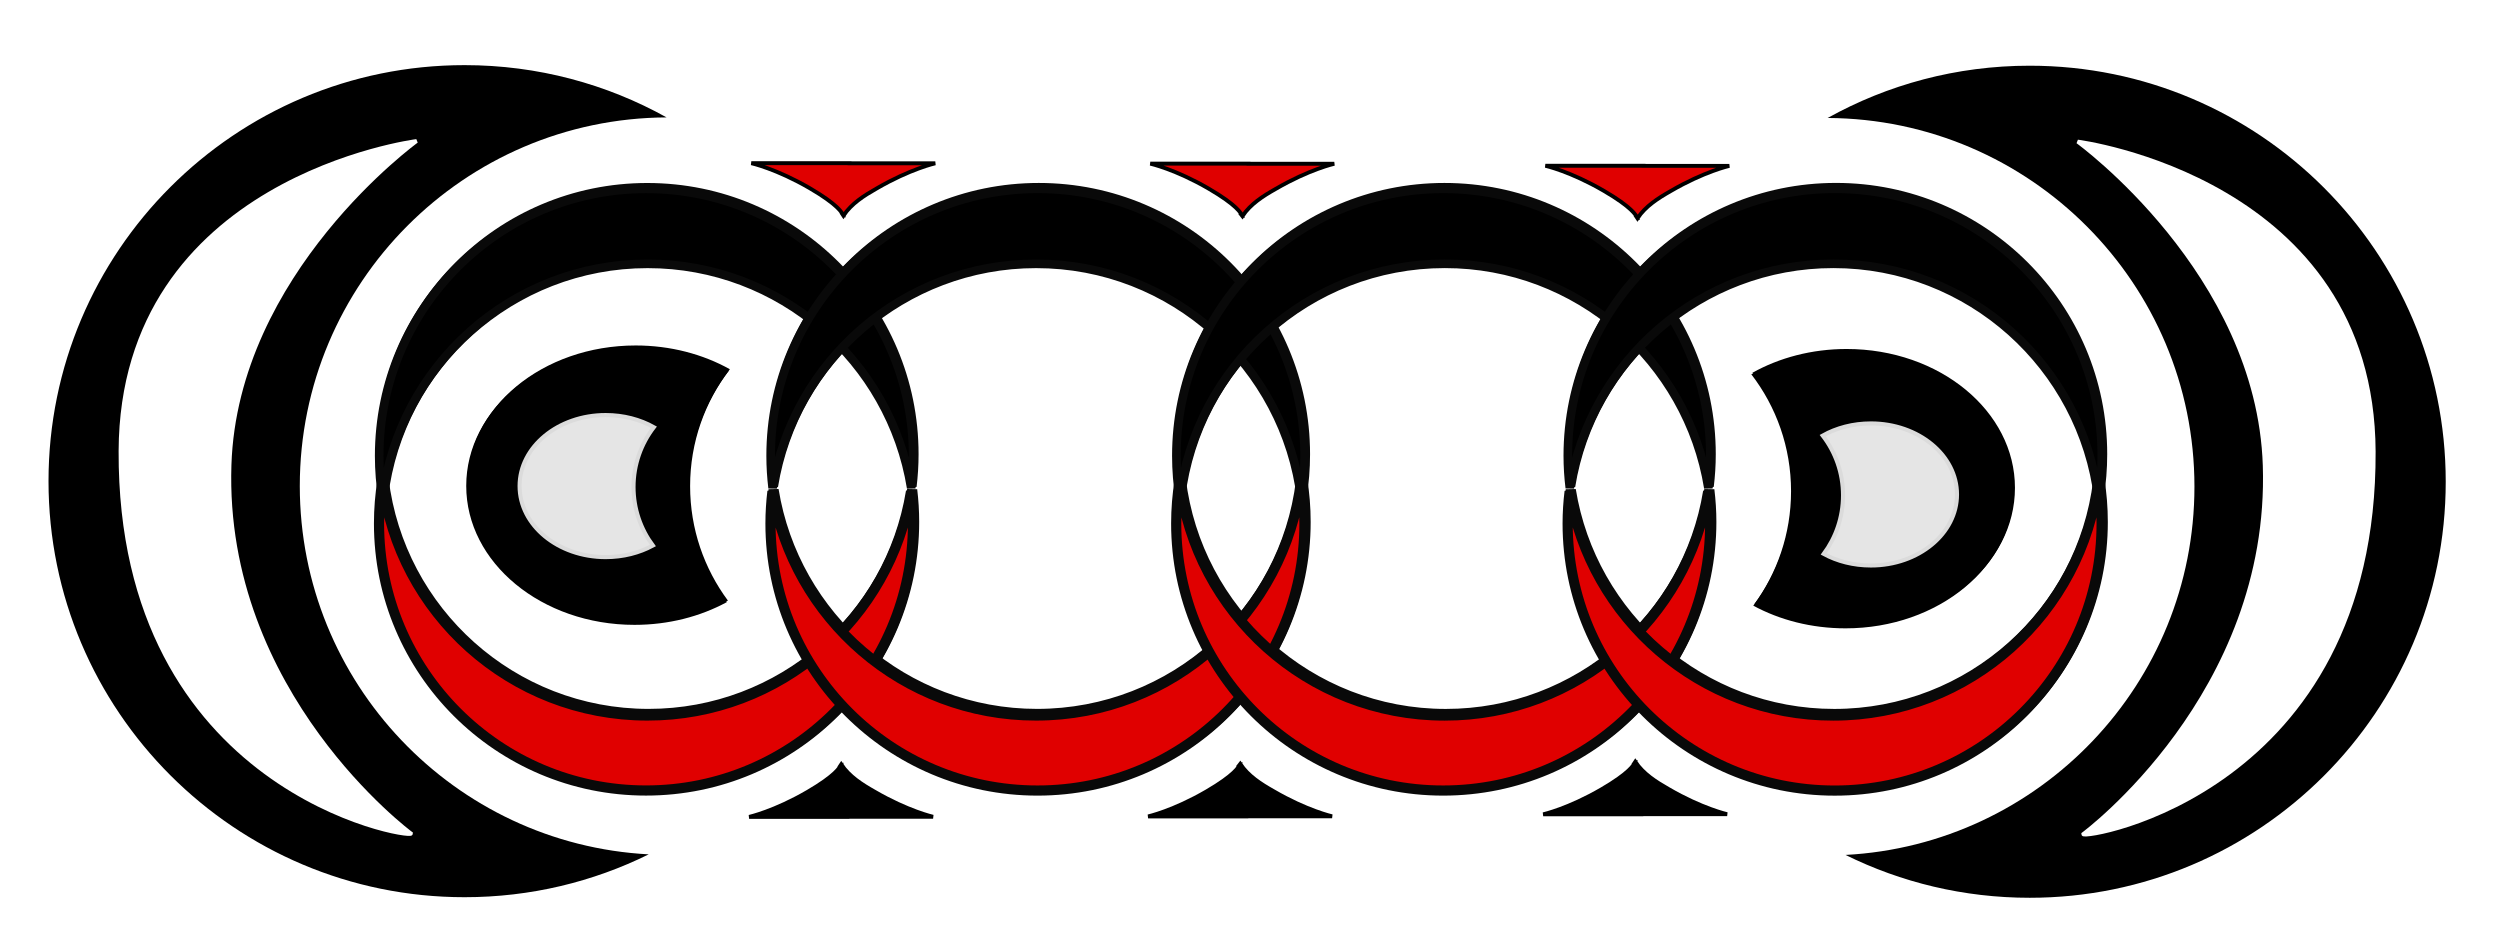 <?xml version="1.0" encoding="UTF-8"?>
<svg version="1.0" viewBox="0 0 639.49 243.51" xmlns="http://www.w3.org/2000/svg">
<defs>
<filter id="b" x="-.507" y="-.48" width="2.013" height="1.959">
<feGaussianBlur stdDeviation="7.47"/>
</filter>
<filter id="c">
<feGaussianBlur stdDeviation="4.875"/>
</filter>
<filter id="a" x="-.292" y="-.126" width="1.584" height="1.251">
<feGaussianBlur stdDeviation="9.328"/>
</filter>
</defs>
<g transform="translate(40.128 -564.85)">
<g filter="url(#c)">
<g transform="translate(-22.857 -174.29)" stroke="#090909">
<g transform="translate(-10.714 135)" stroke-width="2.2">
<path d="m159.01 652.05c-37.7 0-68.287 30.6-68.287 68.3 0 3.72 0.3 7.37 0.873 10.93 4.081-33.81 32.894-60.05 67.794-60.05 33.97 0 62.16 24.85 67.42 57.34 0.32-2.69 0.5-5.44 0.5-8.22 0-37.7-30.6-68.3-68.3-68.3z"/>
<path d="m259.16 652.04c37.7 0 68.29 30.6 68.29 68.3 0 3.72-0.3 7.37-0.88 10.93-4.08-33.81-32.89-60.04-67.8-60.04-33.96 0-62.16 24.85-67.41 57.34-0.32-2.7-0.5-5.44-0.5-8.23 0-37.7 30.6-68.3 68.3-68.3z"/>
<path d="m362.92 652.04c-37.69 0-68.28 30.6-68.28 68.3 0 3.72 0.3 7.37 0.87 10.93 4.08-33.81 32.9-60.05 67.8-60.05 33.97 0 62.16 24.85 67.41 57.34 0.33-2.69 0.51-5.44 0.51-8.22 0-37.7-30.61-68.3-68.31-68.3z"/>
<path d="m463.08 652.03c37.69 0 68.28 30.6 68.28 68.3 0 3.72-0.3 7.37-0.87 10.93-4.08-33.81-32.9-60.04-67.8-60.04-33.97 0-62.16 24.85-67.41 57.34-0.33-2.7-0.51-5.44-0.51-8.23 0-37.7 30.61-68.3 68.31-68.3z"/>
</g>
<g transform="matrix(1 0 0 -1 -10.757 1593)" fill="#e00000" stroke-width="2.6">
<path d="m159.01 652.05c-37.7 0-68.287 30.6-68.287 68.3 0 3.72 0.3 7.37 0.873 10.93 4.081-33.81 32.894-60.05 67.794-60.05 33.97 0 62.16 24.85 67.42 57.34 0.32-2.69 0.5-5.44 0.5-8.22 0-37.7-30.6-68.3-68.3-68.3z"/>
<path d="m259.16 652.04c37.7 0 68.29 30.6 68.29 68.3 0 3.72-0.3 7.37-0.88 10.93-4.08-33.81-32.89-60.04-67.8-60.04-33.96 0-62.16 24.85-67.41 57.34-0.32-2.7-0.5-5.44-0.5-8.23 0-37.7 30.6-68.3 68.3-68.3z"/>
<path d="m362.92 652.04c-37.69 0-68.28 30.6-68.28 68.3 0 3.72 0.3 7.37 0.87 10.93 4.08-33.81 32.9-60.05 67.8-60.05 33.97 0 62.16 24.85 67.41 57.34 0.33-2.69 0.51-5.44 0.51-8.22 0-37.7-30.61-68.3-68.31-68.3z"/>
<path d="m463.08 652.03c37.69 0 68.28 30.6 68.28 68.3 0 3.72-0.3 7.37-0.87 10.93-4.08-33.81-32.9-60.04-67.8-60.04-33.97 0-62.16 24.85-67.41 57.34-0.33-2.7-0.51-5.44-0.51-8.23 0-37.7 30.61-68.3 68.31-68.3z"/>
</g>
</g>
<path d="m122.47 653.22c-23.765 0-43.054 15.91-43.054 35.52 0 19.62 19.289 35.55 43.054 35.55 8.71 0 16.82-2.13 23.6-5.81-6.07-8.18-9.67-18.31-9.67-29.28 0-11.25 3.8-21.61 10.17-29.9-6.88-3.84-15.18-6.08-24.1-6.08z"/>
<path d="m432.24 654.12c23.76 0 43.05 15.9 43.05 35.52 0 19.61-19.29 35.54-43.05 35.54-8.71 0-16.83-2.13-23.6-5.8 6.07-8.18 9.66-18.32 9.66-29.28 0-11.26-3.79-21.61-10.16-29.9 6.87-3.84 15.17-6.08 24.1-6.08z"/>
</g>
<g transform="translate(-.286 .397)">
<g transform="translate(-22.857 -174.29)" stroke="#090909">
<g transform="translate(-10.714 135)" stroke-width="2.2">
<path d="m159.01 652.05c-37.7 0-68.287 30.6-68.287 68.3 0 3.72 0.3 7.37 0.873 10.93 4.081-33.81 32.894-60.05 67.794-60.05 33.97 0 62.16 24.85 67.42 57.34 0.32-2.69 0.5-5.44 0.5-8.22 0-37.7-30.6-68.3-68.3-68.3z"/>
<path d="m259.16 652.04c37.7 0 68.29 30.6 68.29 68.3 0 3.72-0.3 7.37-0.88 10.93-4.08-33.81-32.89-60.04-67.8-60.04-33.96 0-62.16 24.85-67.41 57.34-0.32-2.7-0.5-5.44-0.5-8.23 0-37.7 30.6-68.3 68.3-68.3z"/>
<path d="m362.92 652.04c-37.69 0-68.28 30.6-68.28 68.3 0 3.72 0.3 7.37 0.87 10.93 4.08-33.81 32.9-60.05 67.8-60.05 33.97 0 62.16 24.85 67.41 57.34 0.33-2.69 0.51-5.44 0.51-8.22 0-37.7-30.61-68.3-68.31-68.3z"/>
<path d="m463.08 652.03c37.69 0 68.28 30.6 68.28 68.3 0 3.72-0.3 7.37-0.87 10.93-4.08-33.81-32.9-60.04-67.8-60.04-33.97 0-62.16 24.85-67.41 57.34-0.33-2.7-0.51-5.44-0.51-8.23 0-37.7 30.61-68.3 68.31-68.3z"/>
</g>
<g transform="matrix(1 0 0 -1 -10.757 1593)" fill="#e00000" stroke-width="2.6">
<path d="m159.01 652.05c-37.7 0-68.287 30.6-68.287 68.3 0 3.72 0.3 7.37 0.873 10.93 4.081-33.81 32.894-60.05 67.794-60.05 33.97 0 62.16 24.85 67.42 57.34 0.32-2.69 0.5-5.44 0.5-8.22 0-37.7-30.6-68.3-68.3-68.3z"/>
<path d="m259.16 652.04c37.7 0 68.29 30.6 68.29 68.3 0 3.72-0.3 7.37-0.88 10.93-4.08-33.81-32.89-60.04-67.8-60.04-33.96 0-62.16 24.85-67.41 57.34-0.32-2.7-0.5-5.44-0.5-8.23 0-37.7 30.6-68.3 68.3-68.3z"/>
<path d="m362.92 652.04c-37.69 0-68.28 30.6-68.28 68.3 0 3.72 0.3 7.37 0.87 10.93 4.08-33.81 32.9-60.05 67.8-60.05 33.97 0 62.16 24.85 67.41 57.34 0.33-2.69 0.51-5.44 0.51-8.22 0-37.7-30.61-68.3-68.31-68.3z"/>
<path d="m463.08 652.03c37.69 0 68.28 30.6 68.28 68.3 0 3.72-0.3 7.37-0.87 10.93-4.08-33.81-32.9-60.04-67.8-60.04-33.97 0-62.16 24.85-67.41 57.34-0.33-2.7-0.51-5.44-0.51-8.23 0-37.7 30.61-68.3 68.31-68.3z"/>
</g>
</g>
<path d="m122.47 653.22c-23.765 0-43.054 15.91-43.054 35.52 0 19.62 19.289 35.55 43.054 35.55 8.71 0 16.82-2.13 23.6-5.81-6.07-8.18-9.67-18.31-9.67-29.28 0-11.25 3.8-21.61 10.17-29.9-6.88-3.84-15.18-6.08-24.1-6.08z"/>
<path d="m432.24 654.12c23.76 0 43.05 15.9 43.05 35.52 0 19.61-19.29 35.54-43.05 35.54-8.71 0-16.83-2.13-23.6-5.8 6.07-8.18 9.66-18.32 9.66-29.28 0-11.26-3.79-21.61-10.16-29.9 6.87-3.84 15.17-6.08 24.1-6.08z"/>
<path d="m115.09 670.62c-12.16 0-22.023 8.13-22.023 18.17 0 10.03 9.863 18.17 22.023 18.17 4.45 0 8.6-1.08 12.07-2.96-3.11-4.19-4.95-9.37-4.95-14.98 0-5.76 1.95-11.05 5.2-15.29-3.51-1.97-7.76-3.11-12.32-3.11z" fill="#e5e5e5" filter="url(#b)" stroke="#dbdbdb" stroke-width="1.044"/>
<path transform="matrix(-1 0 0 1 884.29 -7.857)" d="m445.56 680.62c-12.15 0-22.02 8.13-22.02 18.17 0 10.03 9.87 18.17 22.02 18.17 4.46 0 8.61-1.08 12.07-2.96-3.1-4.19-4.94-9.37-4.94-14.98 0-5.76 1.94-11.05 5.2-15.29-3.52-1.97-7.76-3.11-12.33-3.11z" fill="#e5e5e5" filter="url(#b)" stroke="#dbdbdb" stroke-width="1.044"/>
</g>
<g fill-rule="evenodd" stroke="#000" stroke-width="1px">
<path transform="translate(40.714 594.5)" d="m134.28 165.97c-0.22 0.64-1.44 2.79-8.5 6.91-8.57 5-15 6.43-15 6.43h25.13v-0.03h21.93s-6.42-1.44-15-6.44c-3.25-1.84-6.44-3.87-8.5-6.96l-0.06 0.09z"/>
<path d="m277.05 760.35c-0.22 0.64-1.44 2.79-8.5 6.91-8.57 5-15 6.43-15 6.43h25.13v-0.03h21.94s-6.43-1.44-15-6.44c-3.26-1.84-6.44-3.87-8.5-6.96l-0.07 0.09z"/>
<path d="m378.11 759.8c-0.22 0.65-1.44 2.79-8.5 6.91-8.57 5-15 6.44-15 6.44h25.12v-0.03h21.94s-6.43-1.44-15-6.44c-3.25-1.85-6.44-3.88-8.5-6.97l-0.06 0.09z"/>
</g>
<g transform="matrix(1 0 0 -1 .559 1380.4)" fill="#e00000" fill-rule="evenodd" stroke="#000" stroke-width="1px">
<path transform="translate(40.714 594.5)" d="m134.28 165.97c-0.22 0.64-1.44 2.79-8.5 6.91-8.57 5-15 6.43-15 6.43h25.13v-0.03h21.93s-6.42-1.44-15-6.44c-3.25-1.84-6.44-3.87-8.5-6.96l-0.06 0.09z"/>
<path d="m277.05 760.35c-0.22 0.64-1.44 2.79-8.5 6.91-8.57 5-15 6.43-15 6.43h25.13v-0.03h21.94s-6.43-1.44-15-6.44c-3.26-1.84-6.44-3.87-8.5-6.96l-0.07 0.09z"/>
<path d="m378.11 759.8c-0.22 0.65-1.44 2.79-8.5 6.91-8.57 5-15 6.44-15 6.44h25.12v-0.03h21.94s-6.43-1.44-15-6.44c-3.25-1.85-6.44-3.88-8.5-6.97l-0.06 0.09z"/>
</g>
<path d="m78.701 581.51c-58.75 0-106.42 47.67-106.42 106.42s47.67 106.42 106.42 106.42c16.901 0 32.909-3.94 47.109-10.96-49.712-2.63-89.253-43.85-89.253-94.22 0-51.9 41.986-94.02 93.823-94.29-15.3-8.52-32.937-13.37-51.679-13.37z"/>
<path transform="translate(40.714 594.5)" d="m24.286 183.57s-48.332-35.7-46.429-94.284c1.605-49.401 47.857-82.857 47.857-82.857 0-4e-4 -75.436 9.612-75.714 79.285-0.344 87.146 74.286 99.286 74.286 97.856z" fill="#fff" fill-rule="evenodd" filter="url(#a)" stroke="#fff" stroke-width="1px"/>
<g transform="matrix(-1 0 0 1 557.76 .147)">
<path d="m78.701 581.51c-58.75 0-106.42 47.67-106.42 106.42s47.67 106.42 106.42 106.42c16.901 0 32.909-3.94 47.109-10.96-49.712-2.63-89.253-43.85-89.253-94.22 0-51.9 41.986-94.02 93.823-94.29-15.3-8.52-32.937-13.37-51.679-13.37z"/>
<path transform="translate(40.714 594.5)" d="m24.286 183.57s-48.332-35.7-46.429-94.284c1.605-49.401 47.857-82.857 47.857-82.857 0-4e-4 -75.436 9.612-75.714 79.285-0.344 87.146 74.286 99.286 74.286 97.856z" fill="#fff" fill-rule="evenodd" filter="url(#a)" stroke="#fff" stroke-width="1px"/>
</g>
</g>
</svg>
